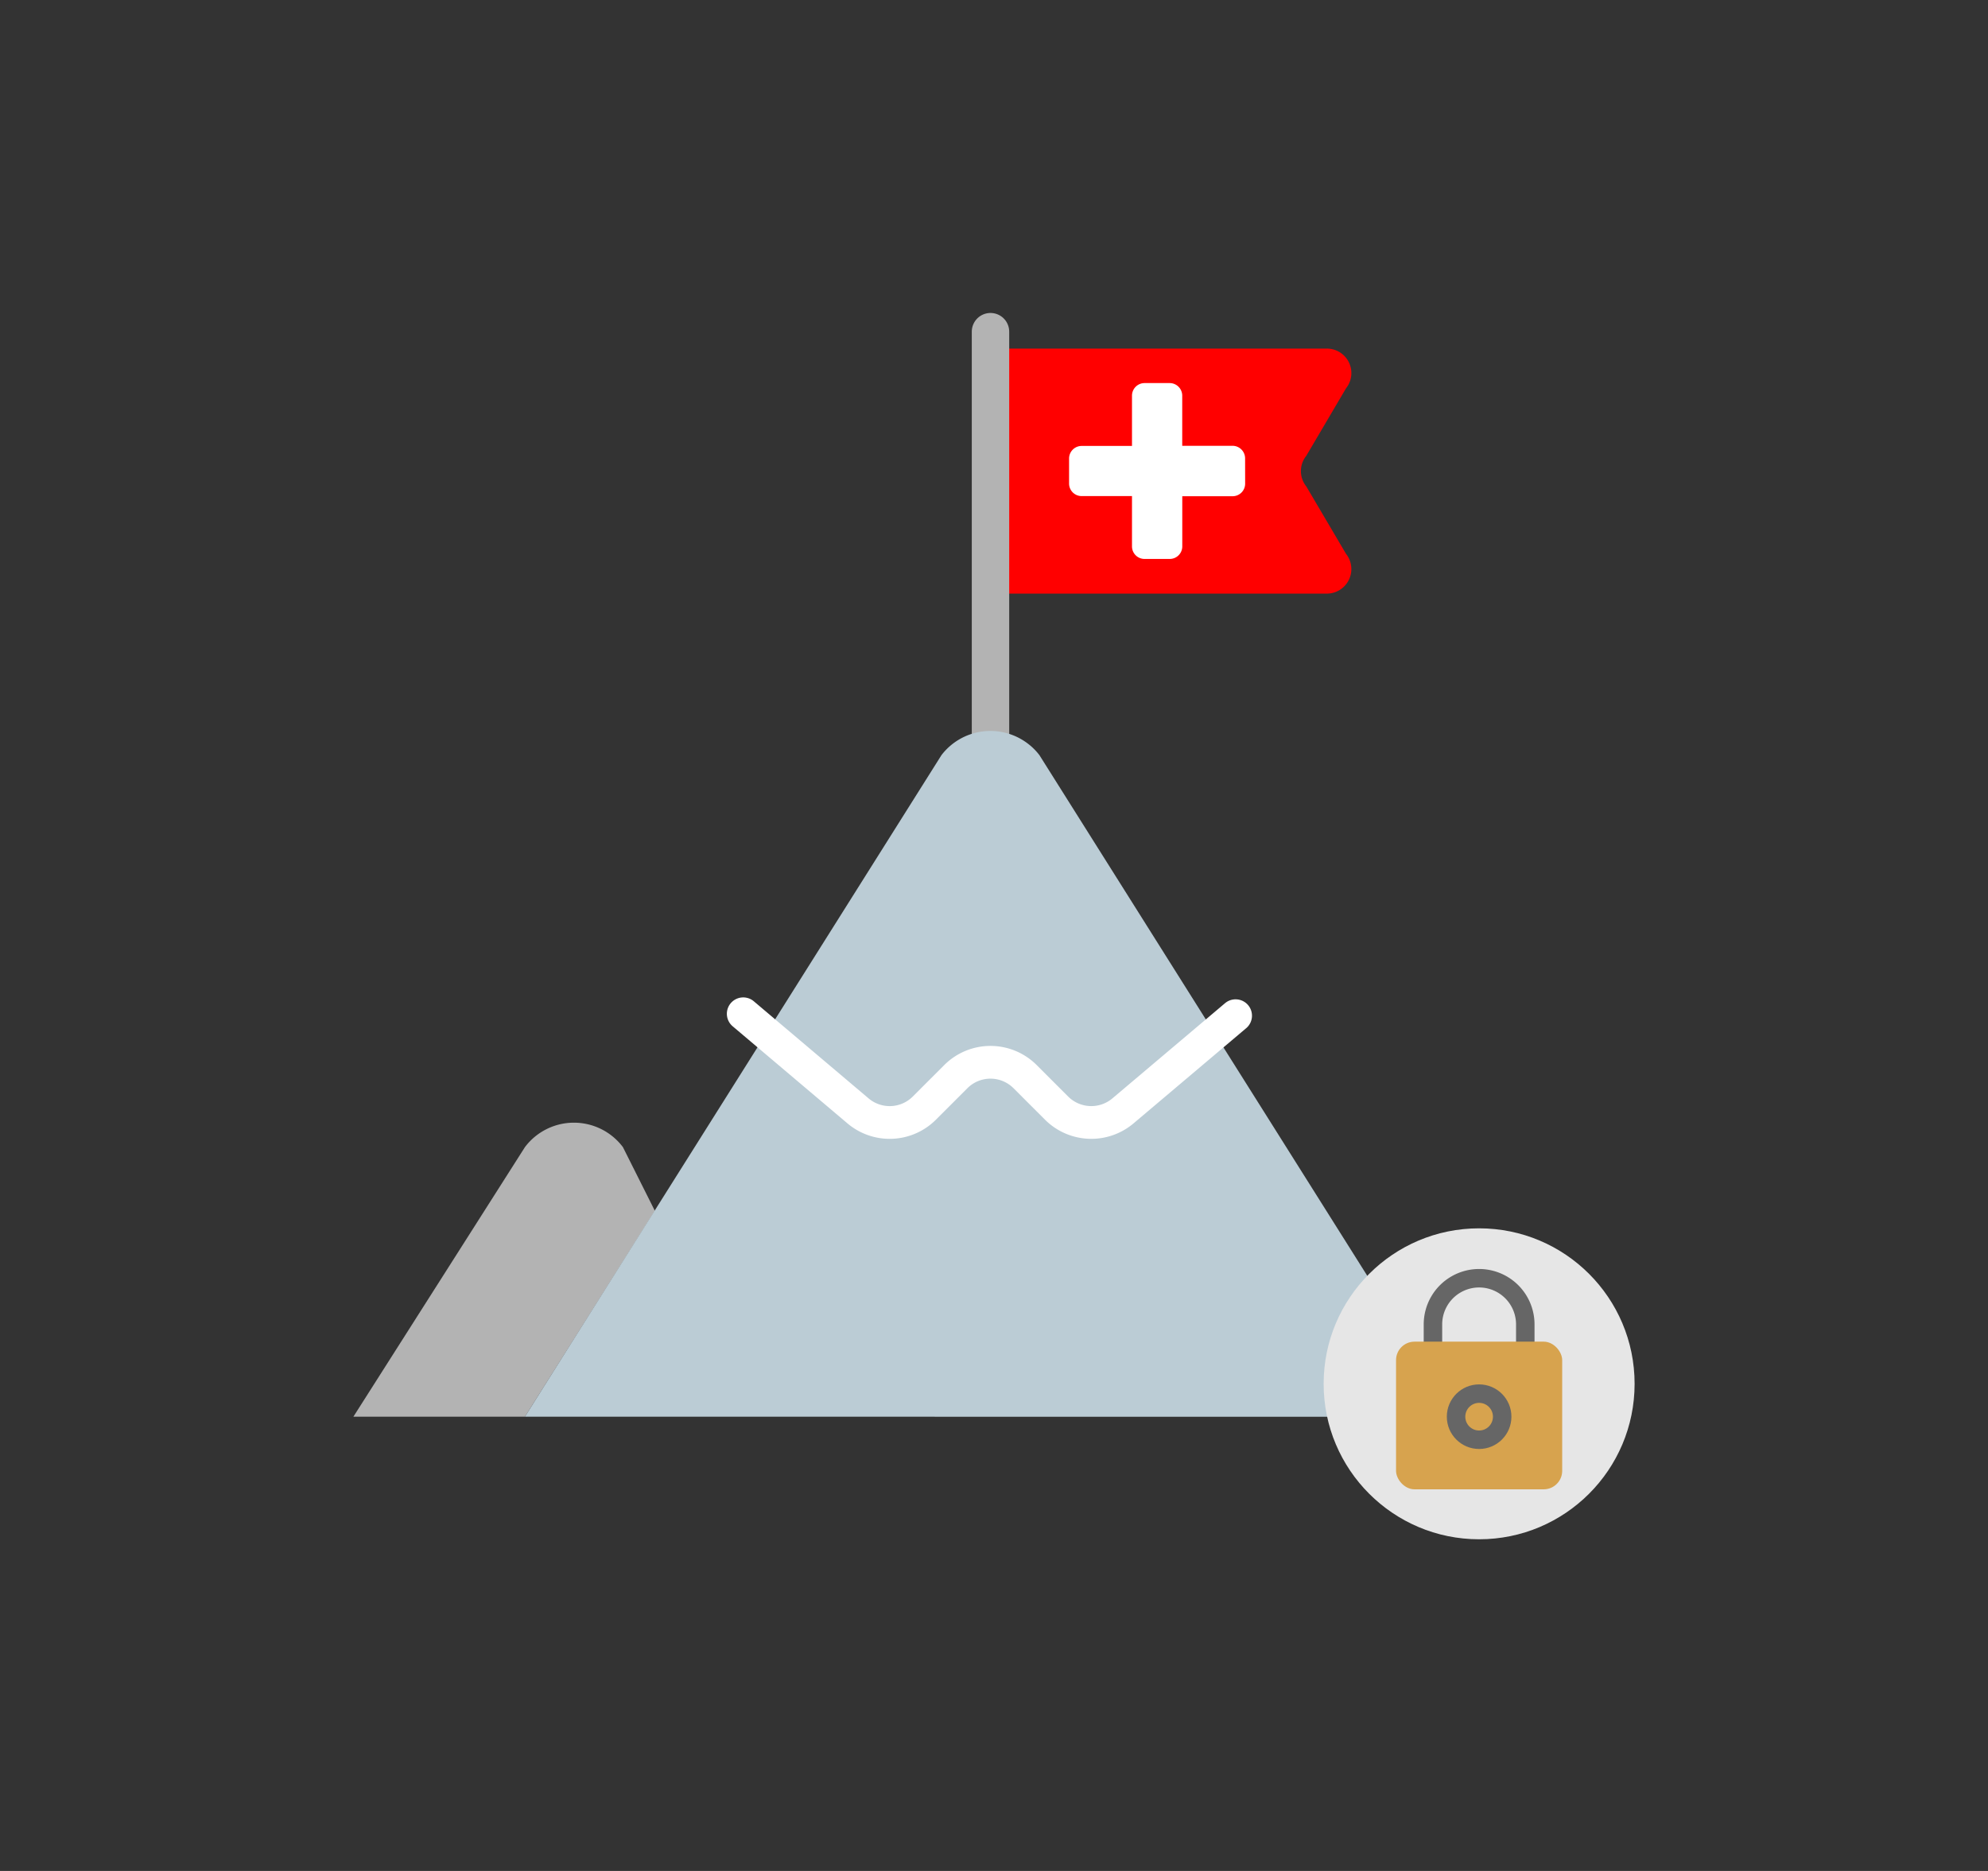 <?xml version="1.0" encoding="UTF-8"?> <svg xmlns="http://www.w3.org/2000/svg" width="425" height="400" viewBox="0 0 425 400"><rect x="0" y="0" width="425" height="400" fill="#333333" stroke="none"/><defs><style>.cls-1{fill:red;}.cls-2{fill:#fff;}.cls-3{fill:#b3b3b3;}.cls-4,.cls-6,.cls-8{fill:none;stroke-linecap:round;stroke-linejoin:round;}.cls-4{stroke:#b3b3b3;stroke-width:8px;}.cls-5{fill:#bbccd5;}.cls-6{stroke:#fff;stroke-width:7px;}.cls-7{fill:#e6e6e6;}.cls-8{stroke:#666;stroke-width:3.95px;}.cls-9{fill:#d7a34e;}</style></defs><g id="_10_Sichere_CH_Plattform" data-name="10 Sichere CH Plattform"><path class="cls-1" d="M215.29,74.53h68.38a5.23,5.23,0,0,1,4.08,8.5l-8.49,14.42a5.23,5.23,0,0,0,0,6.54l8.49,14.41a5.24,5.24,0,0,1-4.08,8.51H215.29"></path><path class="cls-2" d="M266.18,98a2.69,2.69,0,0,0-2.69-2.69H252.74V84.59a2.69,2.69,0,0,0-2.69-2.69h-5.37A2.69,2.69,0,0,0,242,84.59V95.34H231.24A2.69,2.69,0,0,0,228.55,98v5.38a2.68,2.68,0,0,0,2.69,2.68H242v10.76a2.68,2.68,0,0,0,2.69,2.68h5.37a2.68,2.68,0,0,0,2.69-2.68V106.09h10.75a2.68,2.68,0,0,0,2.69-2.68Z"></path><path class="cls-3" d="M112.22,302.88H75.55l36.67-57.63a13.11,13.11,0,0,1,20.95,0L140,258.87"></path><line class="cls-4" x1="211.75" y1="165.2" x2="211.75" y2="70.91"></line><path class="cls-5" d="M112.22,302.88l89.05-141.44A13.18,13.18,0,0,1,219.76,159a12.74,12.74,0,0,1,2.46,2.46l89.06,141.44Z"></path><path class="cls-6" d="M158.89,216.74l24.55,20.77a10.48,10.48,0,0,0,14.17-.6l6.73-6.73a10.47,10.47,0,0,1,14.81,0l6.73,6.73a10.5,10.5,0,0,0,14.18.6l24.09-20.36"></path><circle class="cls-7" cx="316.21" cy="295.85" r="33.24"></circle><path class="cls-8" d="M326.08,283.15a9.87,9.87,0,0,0-19.74,0v5.92h19.74Z"></path><rect class="cls-9" x="298.45" y="286.84" width="35.52" height="31.57" rx="3.95"></rect><circle class="cls-8" cx="316.21" cy="302.88" r="4.93"></circle></g></svg> 